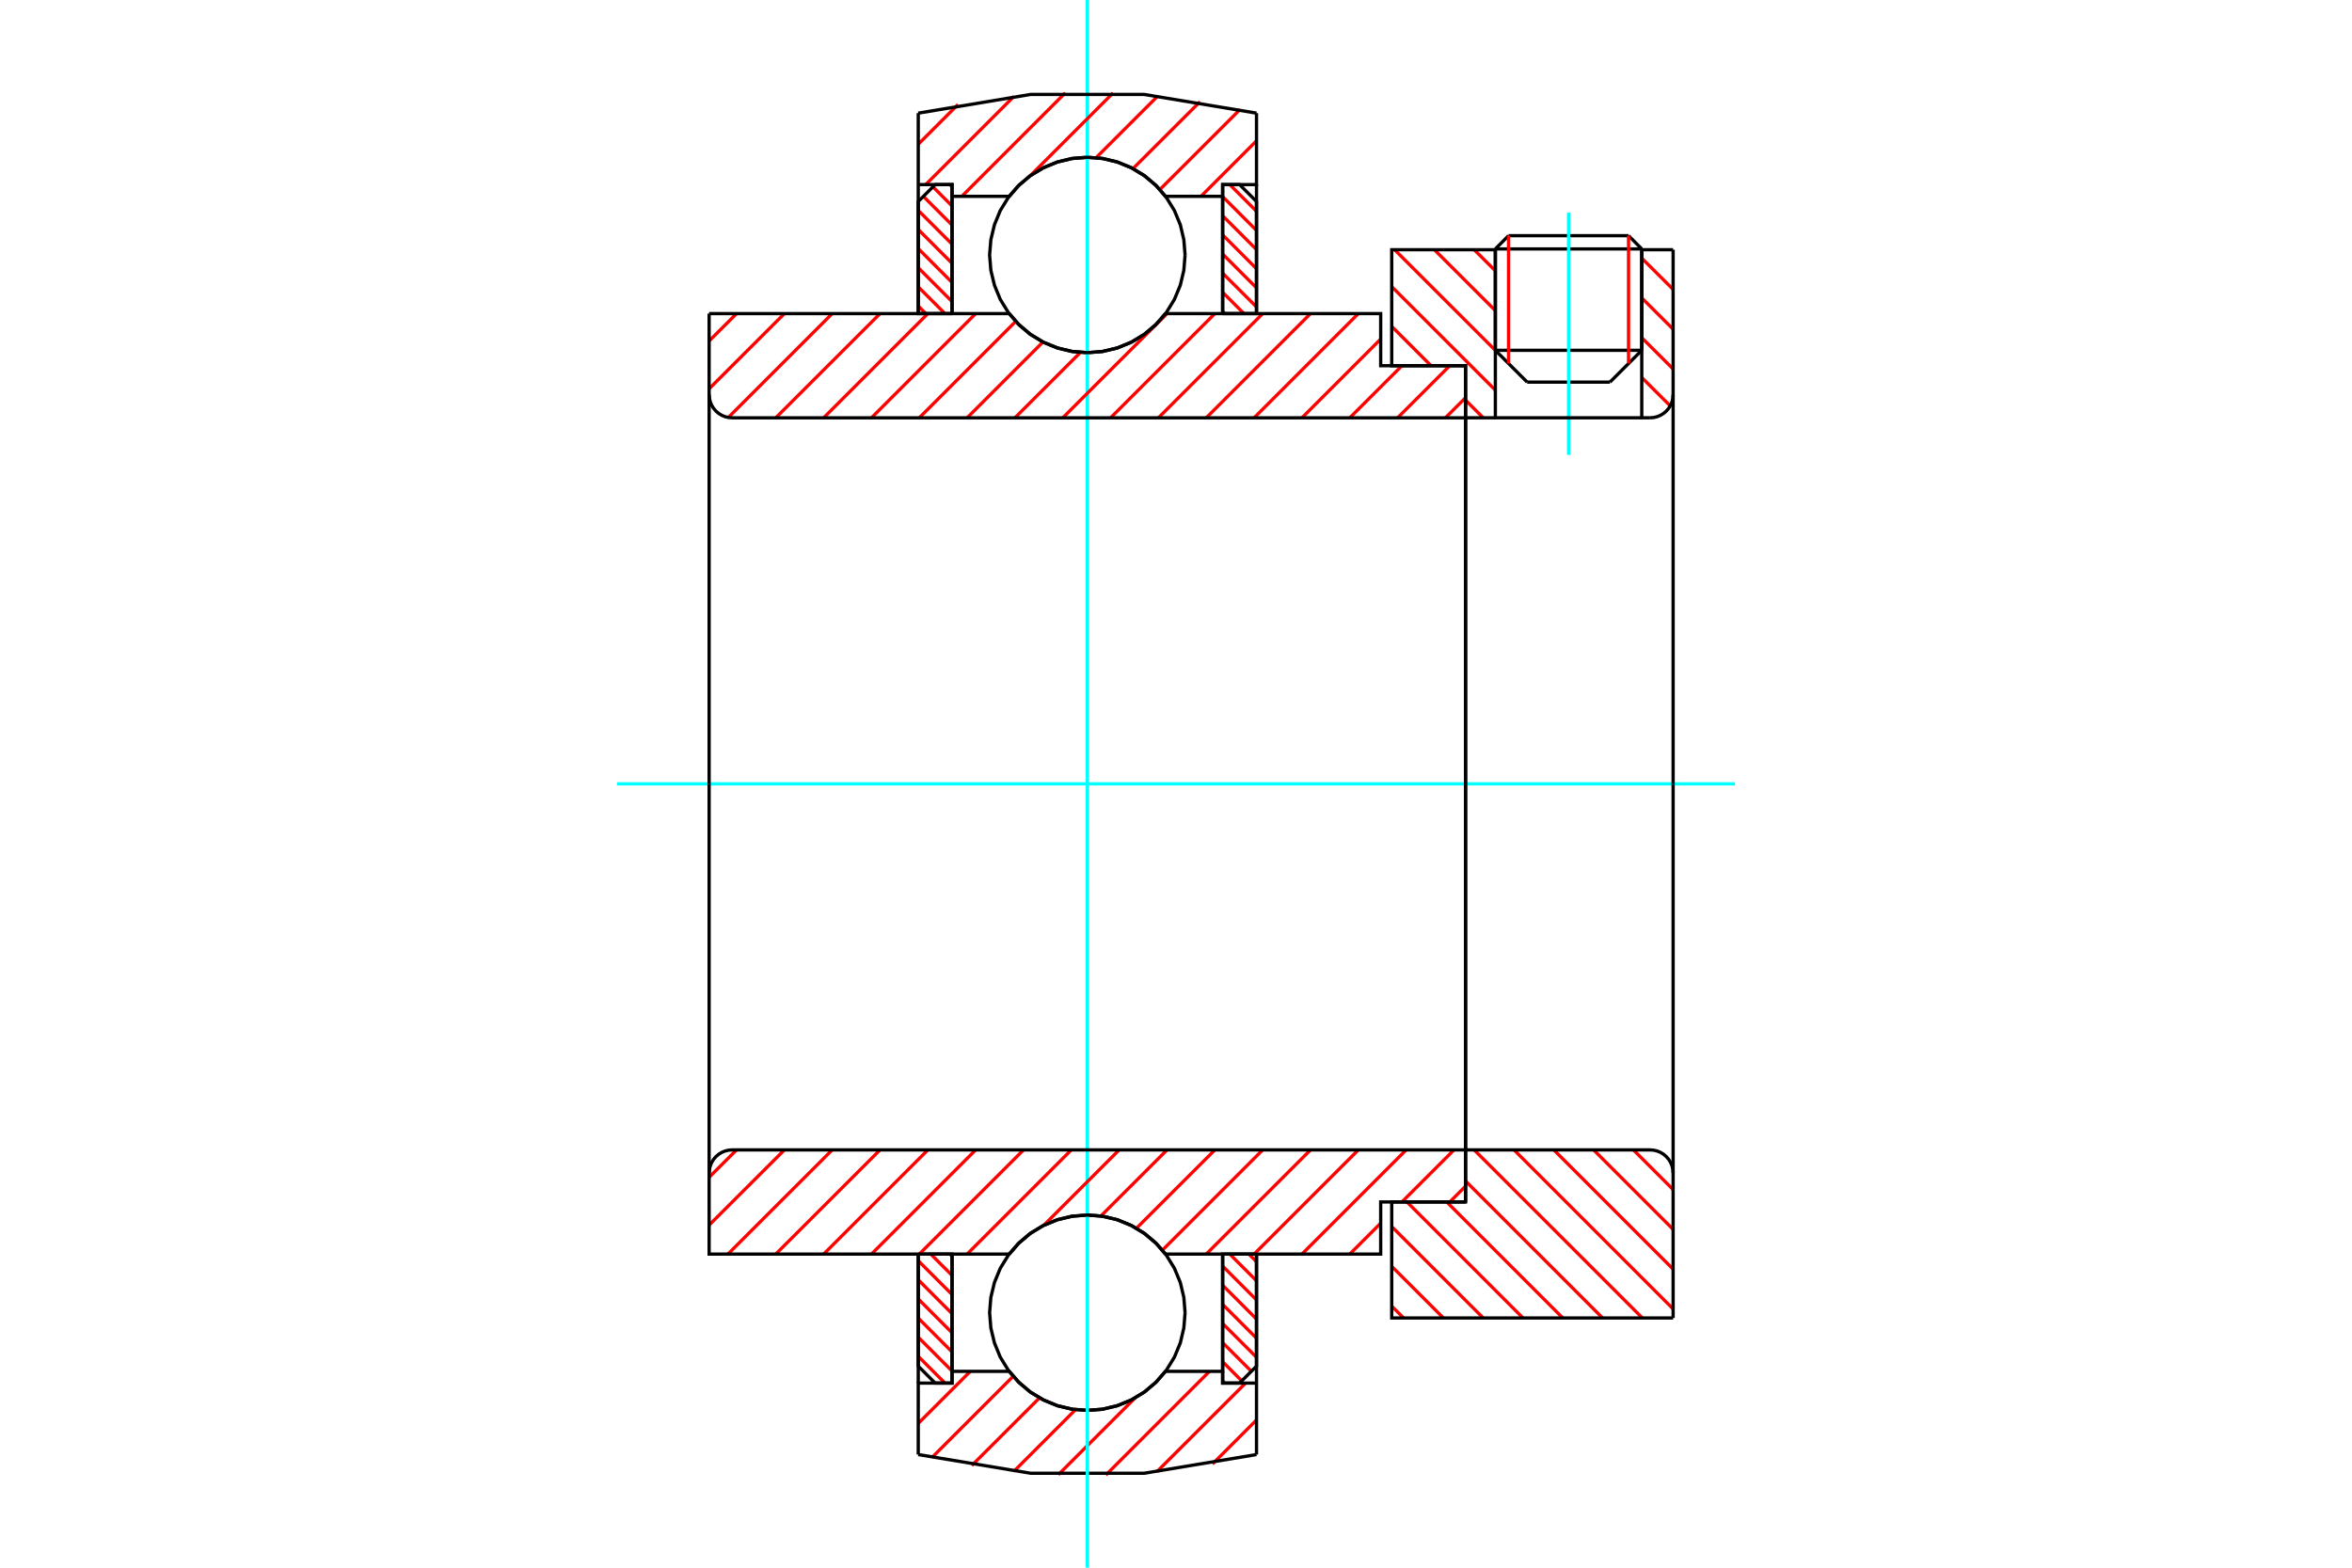 <?xml version="1.0" standalone="no"?>
<!DOCTYPE svg PUBLIC "-//W3C//DTD SVG 1.1//EN"
	"http://www.w3.org/Graphics/SVG/1.1/DTD/svg11.dtd">
<svg xmlns="http://www.w3.org/2000/svg" height="100%" width="100%" viewBox="0 0 36000 24000">
	<rect x="-1800" y="-1200" width="39600" height="26400" style="fill:#FFF"/>
	<g style="fill:none; fill-rule:evenodd" transform="matrix(1 0 0 1 0 0)">
		<g style="fill:none; stroke:#000; stroke-width:50; shape-rendering:geometricPrecision">
			<line x1="25129" y1="3811" x2="22888" y2="3811"/>
			<line x1="23090" y1="3608" x2="24927" y2="3608"/>
			<line x1="22888" y1="5363" x2="25129" y2="5363"/>
			<line x1="24642" y1="5850" x2="23375" y2="5850"/>
			<line x1="23090" y1="3608" x2="22888" y2="3811"/>
			<line x1="25129" y1="3811" x2="24927" y2="3608"/>
			<line x1="24642" y1="5850" x2="25129" y2="5363"/>
			<line x1="22888" y1="5363" x2="23375" y2="5850"/>
			<line x1="22888" y1="3811" x2="22888" y2="5363"/>
			<line x1="25129" y1="5363" x2="25129" y2="3811"/>
		</g>
		<g style="fill:none; stroke:#0FF; stroke-width:50; shape-rendering:geometricPrecision">
			<line x1="24009" y1="6963" x2="24009" y2="3256"/>
		</g>
		<g style="fill:none; stroke:#F00; stroke-width:50; shape-rendering:geometricPrecision">
			<line x1="24927" y1="3608" x2="24927" y2="5565"/>
			<line x1="23090" y1="5565" x2="23090" y2="3608"/>
			<line x1="14055" y1="20765" x2="14464" y2="21174"/>
			<line x1="14055" y1="20472" x2="14572" y2="20990"/>
			<line x1="14055" y1="20179" x2="14572" y2="20697"/>
			<line x1="14055" y1="19886" x2="14572" y2="20404"/>
			<line x1="14055" y1="19593" x2="14572" y2="20111"/>
			<line x1="14055" y1="19301" x2="14572" y2="19818"/>
			<line x1="14246" y1="19199" x2="14572" y2="19525"/>
			<line x1="14539" y1="19199" x2="14572" y2="19233"/>
		</g>
		<g style="fill:none; stroke:#000; stroke-width:50; shape-rendering:geometricPrecision">
			<polyline points="14055,19199 14055,20915 14314,21174 14572,21174 14572,19199 14055,19199"/>
		</g>
		<g style="fill:none; stroke:#0FF; stroke-width:50; shape-rendering:geometricPrecision">
			<line x1="9444" y1="12000" x2="26556" y2="12000"/>
		</g>
		<g style="fill:none; stroke:#F00; stroke-width:50; shape-rendering:geometricPrecision">
			<line x1="14055" y1="4685" x2="14171" y2="4801"/>
			<line x1="14055" y1="4392" x2="14464" y2="4801"/>
			<line x1="14055" y1="4099" x2="14572" y2="4617"/>
			<line x1="14055" y1="3806" x2="14572" y2="4324"/>
			<line x1="14055" y1="3513" x2="14572" y2="4031"/>
			<line x1="14055" y1="3221" x2="14572" y2="3738"/>
			<line x1="14133" y1="3006" x2="14572" y2="3445"/>
			<line x1="14280" y1="2860" x2="14572" y2="3153"/>
			<line x1="14539" y1="2826" x2="14572" y2="2860"/>
		</g>
		<g style="fill:none; stroke:#000; stroke-width:50; shape-rendering:geometricPrecision">
			<polyline points="14572,4801 14572,2826 14314,2826 14055,3085 14055,4801 14572,4801"/>
		</g>
		<g style="fill:none; stroke:#F00; stroke-width:50; shape-rendering:geometricPrecision">
			<line x1="19115" y1="19199" x2="19232" y2="19315"/>
			<line x1="18823" y1="19199" x2="19232" y2="19608"/>
			<line x1="18714" y1="19383" x2="19232" y2="19901"/>
			<line x1="18714" y1="19676" x2="19232" y2="20194"/>
			<line x1="18714" y1="19969" x2="19232" y2="20487"/>
			<line x1="18714" y1="20262" x2="19232" y2="20779"/>
			<line x1="18714" y1="20555" x2="19153" y2="20994"/>
			<line x1="18714" y1="20847" x2="19006" y2="21140"/>
			<line x1="18714" y1="21140" x2="18747" y2="21174"/>
		</g>
		<g style="fill:none; stroke:#000; stroke-width:50; shape-rendering:geometricPrecision">
			<polyline points="19232,19199 19232,20915 18973,21174 18714,21174 18714,19199 19232,19199"/>
		</g>
		<g style="fill:none; stroke:#F00; stroke-width:50; shape-rendering:geometricPrecision">
			<line x1="18823" y1="2826" x2="19232" y2="3235"/>
			<line x1="18714" y1="3010" x2="19232" y2="3528"/>
			<line x1="18714" y1="3303" x2="19232" y2="3821"/>
			<line x1="18714" y1="3596" x2="19232" y2="4114"/>
			<line x1="18714" y1="3889" x2="19232" y2="4407"/>
			<line x1="18714" y1="4182" x2="19232" y2="4699"/>
			<line x1="18714" y1="4475" x2="19040" y2="4801"/>
			<line x1="18714" y1="4767" x2="18747" y2="4801"/>
		</g>
		<g style="fill:none; stroke:#000; stroke-width:50; shape-rendering:geometricPrecision">
			<polyline points="18714,4801 18714,2826 18973,2826 19232,3085 19232,4801 18714,4801"/>
			<polyline points="18139,3904 18120,3670 18066,3441 17976,3224 17853,3024 17701,2846 17522,2693 17322,2571 17105,2481 16877,2426 16643,2408 16409,2426 16181,2481 15964,2571 15764,2693 15586,2846 15433,3024 15310,3224 15221,3441 15166,3670 15147,3904 15166,4138 15221,4366 15310,4583 15433,4783 15586,4961 15764,5114 15964,5236 16181,5326 16409,5381 16643,5399 16877,5381 17105,5326 17322,5236 17522,5114 17701,4961 17853,4783 17976,4583 18066,4366 18120,4138 18139,3904"/>
			<polyline points="18139,20096 18120,19862 18066,19634 17976,19417 17853,19217 17701,19039 17522,18886 17322,18764 17105,18674 16877,18619 16643,18601 16409,18619 16181,18674 15964,18764 15764,18886 15586,19039 15433,19217 15310,19417 15221,19634 15166,19862 15147,20096 15166,20330 15221,20559 15310,20776 15433,20976 15586,21154 15764,21307 15964,21429 16181,21519 16409,21574 16643,21592 16877,21574 17105,21519 17322,21429 17522,21307 17701,21154 17853,20976 17976,20776 18066,20559 18120,20330 18139,20096"/>
		</g>
		<g style="fill:none; stroke:#F00; stroke-width:50; shape-rendering:geometricPrecision">
			<line x1="25001" y1="17604" x2="25609" y2="18212"/>
			<line x1="24392" y1="17604" x2="25609" y2="18821"/>
			<line x1="23783" y1="17604" x2="25609" y2="19430"/>
			<line x1="23174" y1="17604" x2="25609" y2="20039"/>
			<line x1="22564" y1="17604" x2="25138" y2="20177"/>
			<line x1="22432" y1="18080" x2="24529" y2="20177"/>
			<line x1="22144" y1="18401" x2="23920" y2="20177"/>
			<line x1="21535" y1="18401" x2="23311" y2="20177"/>
			<line x1="21302" y1="18778" x2="22702" y2="20177"/>
			<line x1="21302" y1="19387" x2="22093" y2="20177"/>
			<line x1="21302" y1="19996" x2="21484" y2="20177"/>
		</g>
		<g style="fill:none; stroke:#000; stroke-width:50; shape-rendering:geometricPrecision">
			<line x1="25609" y1="12000" x2="25609" y2="20177"/>
			<polyline points="25609,17957 25605,17902 25592,17848 25570,17796 25541,17749 25505,17707 25463,17671 25416,17642 25365,17621 25311,17608 25256,17604 22432,17604 22432,12000"/>
			<polyline points="22432,17604 22432,18401 21302,18401 21302,20177 25609,20177"/>
		</g>
		<g style="fill:none; stroke:#F00; stroke-width:50; shape-rendering:geometricPrecision">
			<line x1="25129" y1="3952" x2="25609" y2="4431"/>
			<line x1="25129" y1="4561" x2="25609" y2="5040"/>
			<line x1="25129" y1="5170" x2="25609" y2="5649"/>
			<line x1="25129" y1="5779" x2="25565" y2="6214"/>
			<line x1="22564" y1="3823" x2="22888" y2="4146"/>
			<line x1="25129" y1="6388" x2="25138" y2="6396"/>
			<line x1="21955" y1="3823" x2="22888" y2="4755"/>
			<line x1="21346" y1="3823" x2="22888" y2="5364"/>
			<line x1="21302" y1="4388" x2="22888" y2="5973"/>
			<line x1="21302" y1="4997" x2="21904" y2="5599"/>
			<line x1="22432" y1="6126" x2="22702" y2="6396"/>
		</g>
		<g style="fill:none; stroke:#000; stroke-width:50; shape-rendering:geometricPrecision">
			<line x1="25609" y1="12000" x2="25609" y2="3823"/>
			<polyline points="25256,6396 25311,6392 25365,6379 25416,6358 25463,6329 25505,6293 25541,6251 25570,6204 25592,6152 25605,6098 25609,6043"/>
			<polyline points="25256,6396 25129,6396 25129,3823"/>
			<polyline points="25129,6396 22888,6396 22888,3823"/>
			<polyline points="22888,6396 22432,6396 22432,12000"/>
			<polyline points="22432,6396 22432,5599 21302,5599 21302,3823 22888,3823"/>
			<line x1="25129" y1="3823" x2="25609" y2="3823"/>
		</g>
		<g style="fill:none; stroke:#F00; stroke-width:50; shape-rendering:geometricPrecision">
			<line x1="19232" y1="21739" x2="18559" y2="22412"/>
			<line x1="19065" y1="21174" x2="17708" y2="22530"/>
			<line x1="18513" y1="20994" x2="16926" y2="22581"/>
			<line x1="17373" y1="21402" x2="16199" y2="22576"/>
			<line x1="16462" y1="21581" x2="15517" y2="22526"/>
			<line x1="15911" y1="21400" x2="14874" y2="22436"/>
			<line x1="15508" y1="21070" x2="14264" y2="22314"/>
			<line x1="14852" y1="20994" x2="14055" y2="21791"/>
		</g>
		<g style="fill:none; stroke:#000; stroke-width:50; shape-rendering:geometricPrecision">
			<polyline points="19232,19199 19232,21174 19232,22268"/>
			<polyline points="14055,22268 15773,22554 17514,22554 19232,22268"/>
			<polyline points="14055,22268 14055,21174 14572,21174 14572,20994 14572,19199"/>
			<polyline points="14572,20994 15447,20994 15599,21167 15776,21315 15974,21434 16188,21521 16413,21574 16643,21592 16873,21574 17098,21521 17312,21434 17510,21315 17687,21167 17840,20994 18714,20994 18714,19199"/>
			<polyline points="18714,20994 18714,21174 19232,21174"/>
			<line x1="14055" y1="21174" x2="14055" y2="19199"/>
		</g>
		<g style="fill:none; stroke:#0FF; stroke-width:50; shape-rendering:geometricPrecision">
			<line x1="16643" y1="24000" x2="16643" y2="0"/>
		</g>
		<g style="fill:none; stroke:#F00; stroke-width:50; shape-rendering:geometricPrecision">
			<line x1="19232" y1="2156" x2="18382" y2="3006"/>
			<line x1="18979" y1="1677" x2="17753" y2="2902"/>
			<line x1="18367" y1="1557" x2="17342" y2="2581"/>
			<line x1="17721" y1="1470" x2="16777" y2="2414"/>
			<line x1="17037" y1="1423" x2="15768" y2="2691"/>
			<line x1="16306" y1="1421" x2="14721" y2="3006"/>
			<line x1="15520" y1="1475" x2="14169" y2="2826"/>
			<line x1="14664" y1="1599" x2="14055" y2="2208"/>
		</g>
		<g style="fill:none; stroke:#000; stroke-width:50; shape-rendering:geometricPrecision">
			<polyline points="14055,4801 14055,2826 14055,1732"/>
			<polyline points="19232,1732 17514,1446 15773,1446 14055,1732"/>
			<polyline points="19232,1732 19232,2826 18714,2826 18714,3006 18714,4801"/>
			<polyline points="18714,3006 17840,3006 17687,2833 17510,2685 17312,2566 17098,2479 16873,2426 16643,2408 16413,2426 16188,2479 15974,2566 15776,2685 15599,2833 15447,3006 14572,3006 14572,4801"/>
			<polyline points="14572,3006 14572,2826 14055,2826"/>
			<line x1="19232" y1="2826" x2="19232" y2="4801"/>
		</g>
		<g style="fill:none; stroke:#F00; stroke-width:50; shape-rendering:geometricPrecision">
			<line x1="22432" y1="18159" x2="22190" y2="18401"/>
			<line x1="22255" y1="17604" x2="21458" y2="18401"/>
			<line x1="21133" y1="18726" x2="20660" y2="19199"/>
			<line x1="21523" y1="17604" x2="19928" y2="19199"/>
			<line x1="20791" y1="17604" x2="19196" y2="19199"/>
			<line x1="20059" y1="17604" x2="18463" y2="19199"/>
			<line x1="19327" y1="17604" x2="17792" y2="19139"/>
			<line x1="18595" y1="17604" x2="17394" y2="18804"/>
			<line x1="17863" y1="17604" x2="16850" y2="18616"/>
			<line x1="17130" y1="17604" x2="15976" y2="18758"/>
			<line x1="16398" y1="17604" x2="14803" y2="19199"/>
			<line x1="15666" y1="17604" x2="14071" y2="19199"/>
			<line x1="14934" y1="17604" x2="13339" y2="19199"/>
			<line x1="14202" y1="17604" x2="12607" y2="19199"/>
			<line x1="13470" y1="17604" x2="11874" y2="19199"/>
			<line x1="12738" y1="17604" x2="11142" y2="19199"/>
			<line x1="12006" y1="17604" x2="10854" y2="18755"/>
			<line x1="11274" y1="17604" x2="10854" y2="18023"/>
		</g>
		<g style="fill:none; stroke:#000; stroke-width:50; shape-rendering:geometricPrecision">
			<line x1="22432" y1="12000" x2="22432" y2="18401"/>
			<polyline points="22432,17604 11208,17604 11152,17608 11098,17621 11047,17642 11000,17671 10958,17707 10922,17749 10893,17796 10872,17848 10859,17902 10854,17957 10854,19199 11372,19199 15447,19199"/>
			<polyline points="17840,19199 17687,19026 17510,18878 17312,18759 17098,18672 16873,18619 16643,18601 16413,18619 16188,18672 15974,18759 15776,18878 15599,19026 15447,19199"/>
			<polyline points="17840,19199 21133,19199 21133,18401 22432,18401"/>
			<line x1="10854" y1="12000" x2="10854" y2="17957"/>
		</g>
		<g style="fill:none; stroke:#F00; stroke-width:50; shape-rendering:geometricPrecision">
			<line x1="22432" y1="6088" x2="22124" y2="6396"/>
			<line x1="22190" y1="5599" x2="21392" y2="6396"/>
			<line x1="21458" y1="5599" x2="20660" y2="6396"/>
			<line x1="21133" y1="5191" x2="19928" y2="6396"/>
			<line x1="20791" y1="4801" x2="19196" y2="6396"/>
			<line x1="20059" y1="4801" x2="18463" y2="6396"/>
			<line x1="19327" y1="4801" x2="17731" y2="6396"/>
			<line x1="18595" y1="4801" x2="16999" y2="6396"/>
			<line x1="17863" y1="4801" x2="16267" y2="6396"/>
			<line x1="16537" y1="5395" x2="15535" y2="6396"/>
			<line x1="15964" y1="5235" x2="14803" y2="6396"/>
			<line x1="15547" y1="4920" x2="14071" y2="6396"/>
			<line x1="14934" y1="4801" x2="13339" y2="6396"/>
			<line x1="14202" y1="4801" x2="12607" y2="6396"/>
			<line x1="13470" y1="4801" x2="11874" y2="6396"/>
			<line x1="12738" y1="4801" x2="11148" y2="6391"/>
			<line x1="12006" y1="4801" x2="10854" y2="5952"/>
			<line x1="11274" y1="4801" x2="10854" y2="5220"/>
		</g>
		<g style="fill:none; stroke:#000; stroke-width:50; shape-rendering:geometricPrecision">
			<line x1="10854" y1="12000" x2="10854" y2="4801"/>
			<polyline points="10854,6043 10859,6098 10872,6152 10893,6204 10922,6251 10958,6293 11000,6329 11047,6358 11098,6379 11152,6392 11208,6396 22432,6396 22432,5599 21133,5599 21133,4801 17840,4801"/>
			<polyline points="15447,4801 15599,4974 15776,5122 15974,5241 16188,5328 16413,5381 16643,5399 16873,5381 17098,5328 17312,5241 17510,5122 17687,4974 17840,4801"/>
			<polyline points="15447,4801 11372,4801 10854,4801"/>
			<line x1="22432" y1="12000" x2="22432" y2="6396"/>
		</g>
	</g>
</svg>
